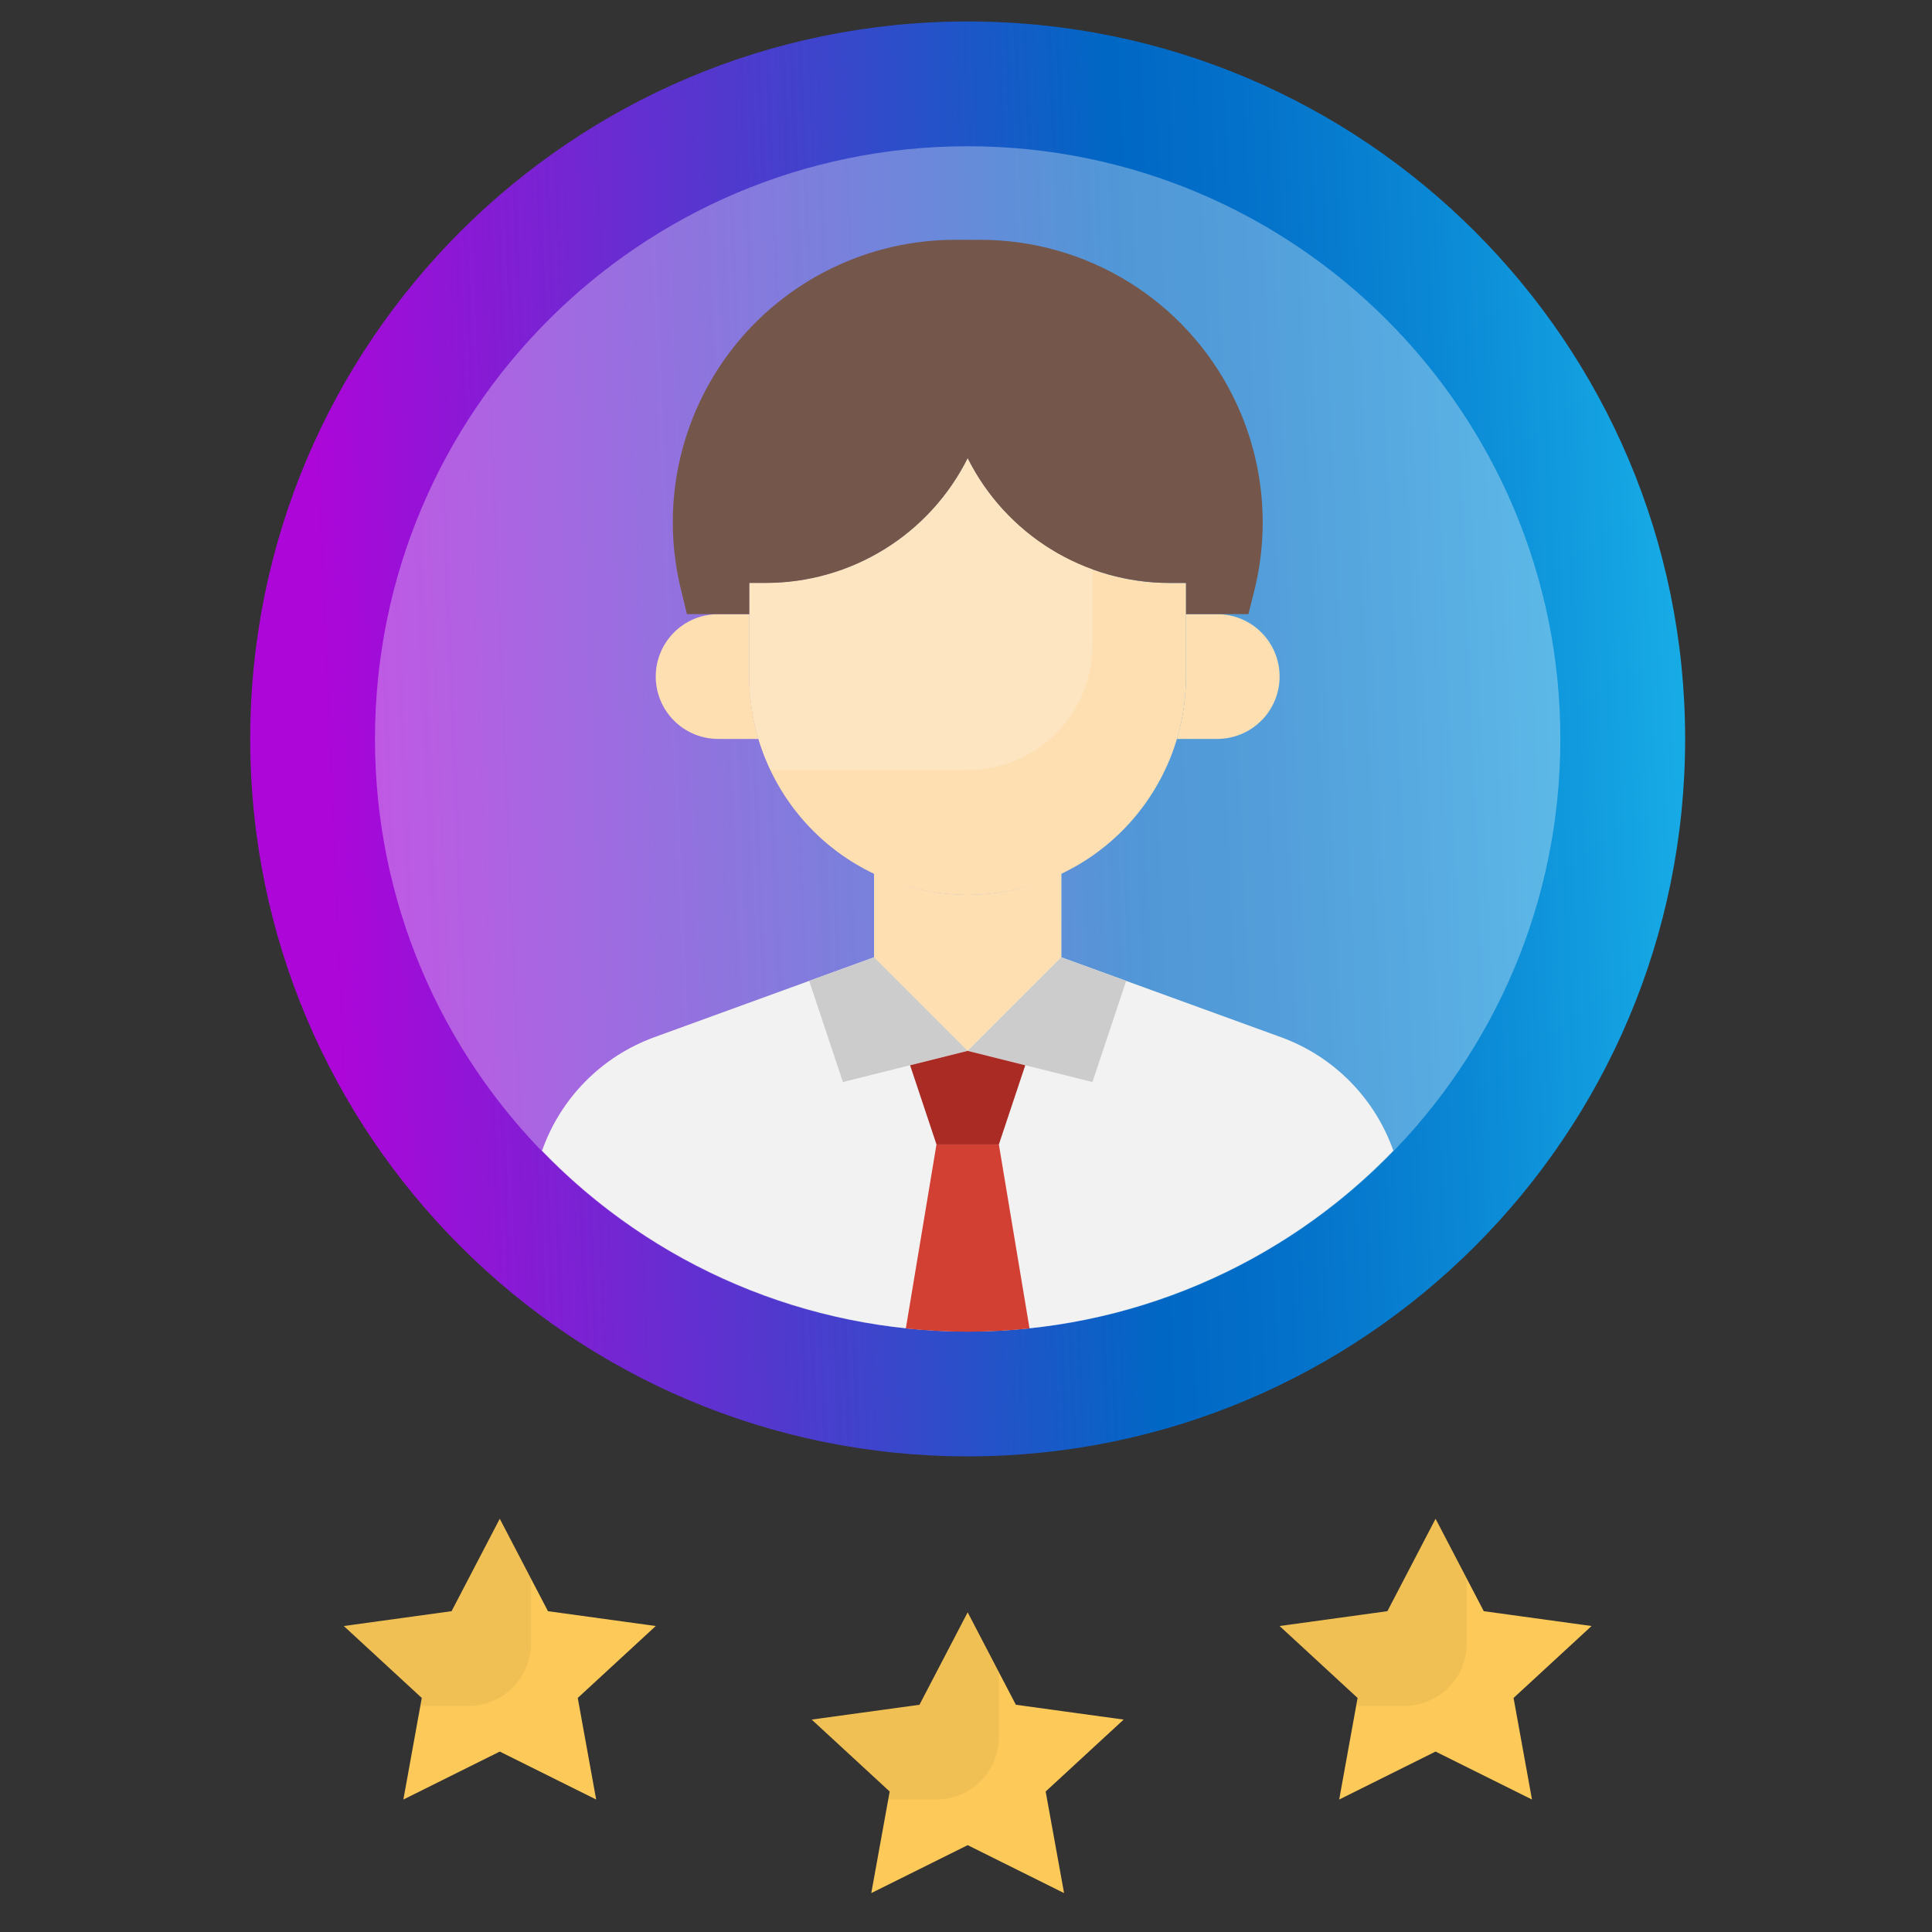 <svg width="96" height="96" viewBox="0 0 96 96" fill="none" xmlns="http://www.w3.org/2000/svg">
<rect x="0" y="0" width="96" height="96" fill="#333333" stroke="none"/>
<path d="M71.333 75.467L73.728 80.059L79.083 80.796L75.208 84.37L76.123 89.417L71.333 87.034L66.544 89.417L67.458 84.37L63.583 80.796L68.939 80.059L71.333 75.467Z" fill="#FDCA59"/>
<path d="M48.083 72.366C67.772 72.366 83.733 56.405 83.733 36.716C83.733 17.027 67.772 1.066 48.083 1.066C28.394 1.066 12.433 17.027 12.433 36.716C12.433 56.405 28.394 72.366 48.083 72.366Z" fill="url(#paint0_linear_763_5684)"/>
<path d="M48.083 66.167C64.348 66.167 77.533 52.981 77.533 36.717C77.533 20.452 64.348 7.267 48.083 7.267C31.819 7.267 18.633 20.452 18.633 36.717C18.633 52.981 31.819 66.167 48.083 66.167Z" fill="white" fill-opacity="0.32"/>
<path d="M63.661 51.541L52.733 47.567V43.408C51.282 44.105 49.693 44.467 48.083 44.467C46.474 44.467 44.884 44.105 43.433 43.408V47.567L32.506 51.541C31.219 52.011 30.051 52.76 29.088 53.734C28.125 54.709 27.389 55.884 26.934 57.177C29.675 60.019 32.96 62.279 36.594 63.822C40.228 65.366 44.136 66.162 48.084 66.162C52.032 66.162 55.94 65.366 59.574 63.822C63.208 62.279 66.494 60.019 69.235 57.177C68.779 55.884 68.043 54.709 67.079 53.734C66.115 52.76 64.948 52.011 63.661 51.541Z" fill="#F2F2F2"/>
<path d="M58.933 28.967V33.617C58.933 36.494 57.79 39.254 55.755 41.289C53.721 43.324 50.961 44.467 48.083 44.467C45.206 44.467 42.446 43.324 40.411 41.289C38.376 39.254 37.233 36.494 37.233 33.617V28.967H38.052C40.134 28.966 42.176 28.386 43.948 27.291C45.72 26.196 47.151 24.63 48.083 22.767C49.015 24.63 50.447 26.196 52.218 27.291C53.99 28.386 56.032 28.966 58.115 28.967H58.933Z" fill="#FDDFB1"/>
<path d="M48.083 44.467C46.474 44.465 44.885 44.103 43.433 43.408V47.567L48.083 52.217L52.733 47.567V43.408C51.282 44.103 49.693 44.465 48.083 44.467ZM37.233 33.617V30.517H35.683C34.861 30.517 34.073 30.843 33.491 31.425C32.91 32.006 32.583 32.794 32.583 33.617C32.583 34.439 32.91 35.227 33.491 35.809C34.073 36.39 34.861 36.717 35.683 36.717H37.689C37.388 35.711 37.234 34.667 37.233 33.617ZM60.483 30.517H58.933V33.617C58.932 34.667 58.779 35.711 58.478 36.717H60.483C61.305 36.717 62.094 36.39 62.675 35.809C63.257 35.227 63.583 34.439 63.583 33.617C63.583 32.794 63.257 32.006 62.675 31.425C62.094 30.843 61.305 30.517 60.483 30.517Z" fill="#FDDFB1"/>
<path d="M55.959 48.74L52.733 47.566L48.083 52.216L54.283 53.766L55.959 48.74Z" fill="#CCCCCC"/>
<path d="M46.533 56.866L45.01 66.011C47.053 66.224 49.112 66.224 51.156 66.011L49.633 56.866H46.533Z" fill="#D24034"/>
<path d="M48.083 22.767C47.152 24.63 45.72 26.196 43.948 27.291C42.176 28.386 40.135 28.966 38.052 28.967H37.233V33.617C37.235 35.226 37.597 36.815 38.292 38.267H48.083C49.728 38.267 51.305 37.613 52.468 36.451C53.63 35.288 54.283 33.711 54.283 32.067V28.265C51.59 27.292 49.371 25.325 48.083 22.767Z" fill="#FDE5C1"/>
<path d="M61.258 19.674C60.093 17.343 58.303 15.383 56.087 14.013C53.87 12.642 51.316 11.916 48.711 11.916H47.463C45.331 11.916 43.227 12.402 41.31 13.338C39.394 14.273 37.715 15.632 36.403 17.313C35.091 18.994 34.179 20.952 33.736 23.038C33.294 25.124 33.333 27.283 33.85 29.352L34.133 30.516H37.233V28.966H38.052C40.135 28.966 42.176 28.386 43.948 27.291C45.72 26.196 47.152 24.629 48.083 22.766C49.015 24.629 50.447 26.196 52.218 27.291C53.99 28.386 56.032 28.966 58.115 28.966H58.933V30.516H62.033L62.325 29.352C63.136 26.102 62.758 22.669 61.258 19.674Z" fill="#74574A"/>
<path d="M40.208 48.74L41.883 53.766L48.083 52.216L43.433 47.566L40.208 48.74Z" fill="#CCCCCC"/>
<path d="M48.083 52.217L45.222 52.933L46.533 56.867H49.633L50.944 52.933L48.083 52.217Z" fill="#AA2B24"/>
<path d="M69.783 84.767C70.605 84.767 71.394 84.44 71.975 83.859C72.557 83.278 72.883 82.489 72.883 81.667V78.438L71.333 75.467L68.939 80.059L63.583 80.796L67.458 84.37L67.387 84.767H69.783Z" fill="black" fill-opacity="0.05"/>
<path d="M48.083 80.116L50.478 84.709L55.833 85.445L51.958 89.019L52.873 94.066L48.083 91.684L43.294 94.066L44.208 89.019L40.333 85.445L45.688 84.709L48.083 80.116Z" fill="#FDCA59"/>
<path d="M46.533 89.416C47.355 89.416 48.144 89.09 48.725 88.508C49.307 87.927 49.633 87.138 49.633 86.316V83.088L48.083 80.116L45.688 84.709L40.333 85.445L44.208 89.019L44.137 89.416H46.533Z" fill="black" fill-opacity="0.05"/>
<path d="M24.833 75.467L27.228 80.059L32.583 80.796L28.708 84.37L29.623 89.417L24.833 87.034L20.044 89.417L20.958 84.37L17.083 80.796L22.439 80.059L24.833 75.467Z" fill="#FDCA59"/>
<path d="M23.283 84.767C24.105 84.767 24.894 84.44 25.475 83.859C26.057 83.278 26.383 82.489 26.383 81.667V78.438L24.833 75.467L22.439 80.059L17.083 80.796L20.958 84.37L20.887 84.767H23.283Z" fill="black" fill-opacity="0.05"/>
<defs>
<linearGradient id="paint0_linear_763_5684" x1="17.955" y1="78.179" x2="98.125" y2="74.834" gradientUnits="userSpaceOnUse">
<stop stop-color="#AC06D9"/>
<stop offset="0.5" stop-color="#0067C4"/>
<stop offset="0.577" stop-color="#0370C9"/>
<stop offset="0.703" stop-color="#0B89D5"/>
<stop offset="0.861" stop-color="#19B1E9"/>
<stop offset="1" stop-color="#26D9FE"/>
</linearGradient>
</defs>
</svg>
